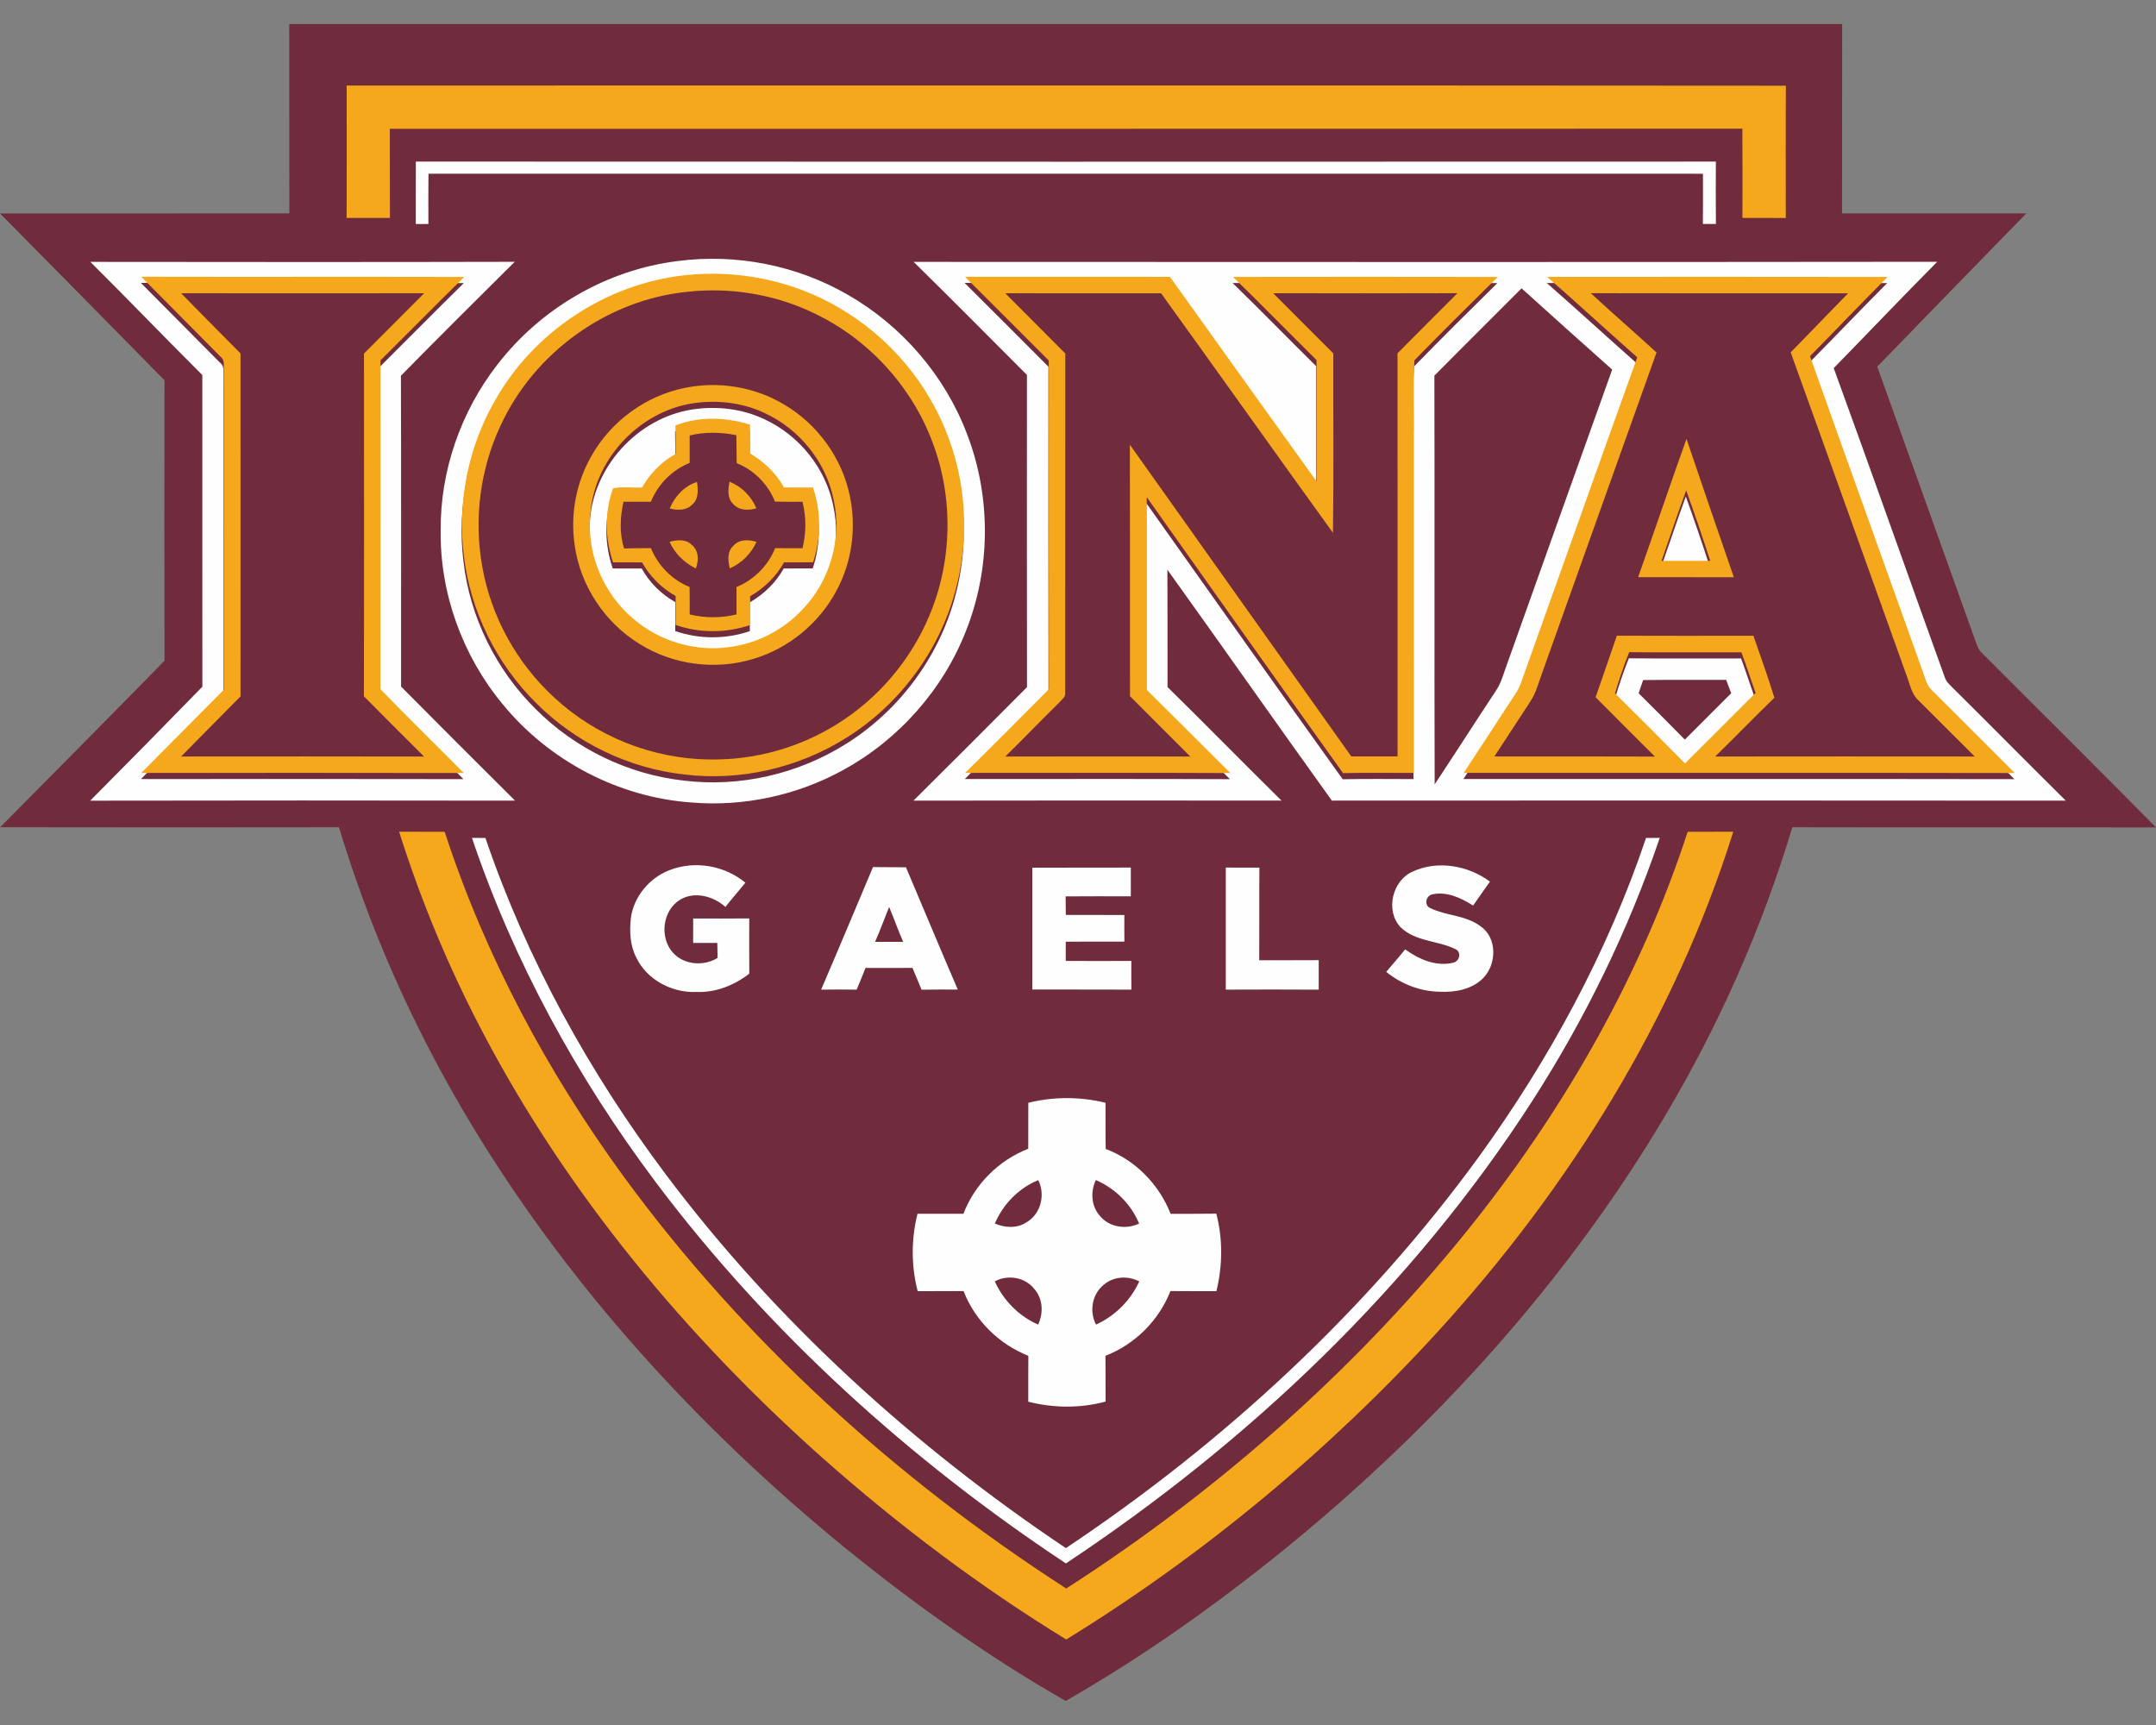 <?xml version="1.0" encoding="UTF-8"?>
<!DOCTYPE svg PUBLIC "-//W3C//DTD SVG 1.1//EN" "http://www.w3.org/Graphics/SVG/1.1/DTD/svg11.dtd">
<!-- Creator: CorelDRAW -->
<svg xmlns="http://www.w3.org/2000/svg" xml:space="preserve" width="2000px" height="1600px" version="1.1" style="shape-rendering:geometricPrecision; text-rendering:geometricPrecision; image-rendering:optimizeQuality; fill-rule:evenodd; clip-rule:evenodd"
viewBox="0 0 2000 1600"
 xmlns:xlink="http://www.w3.org/1999/xlink">
 <rect x="0" y="0" width="2000" height="1600" fill="#808080" stroke="none"/>
 <defs>
  <style type="text/css">
   <![CDATA[
    .fil0 {fill:#702C3C;fill-rule:nonzero}
    .fil2 {fill:#F5A81C;fill-rule:nonzero}
    .fil1 {fill:#FEFEFE;fill-rule:nonzero}
   ]]>
  </style>
 </defs>
 <g id="Capa_x0020_1">
  <g id="Iona_x0020_Gaels.cdr">
   <path class="fil0" d="M268.32 22.34c480.17,0.02 960.35,0 1440.55,0 -0.15,58.53 0.07,117.06 -0.12,175.59 56.98,-0.04 113.94,-0.02 170.93,0 -46.23,47.26 -92.15,94.77 -138.27,142.15 30.58,85.48 61.27,170.93 91.8,256.42 1.17,3.3 2.62,6.61 5.23,9.09 53.82,53.98 108.05,107.59 161.56,161.89 -112.45,-0.22 -224.89,0.09 -337.34,-0.17 -28.1,93.27 -67.81,182.92 -117.47,266.7 -91.94,155.25 -215.26,290.61 -355.02,404.15 -63.6,51.4 -130.53,98.89 -201.58,139.5 -71.52,-40.75 -138.79,-88.67 -202.77,-140.4 -140.16,-114.07 -263.77,-250.12 -355.64,-406.18 -48.87,-82.92 -87.94,-171.59 -115.73,-263.77 -104.76,0.14 -209.55,0.19 -314.31,-0.02 50.9,-51.42 101.91,-102.72 152.47,-154.47 -0.14,-86.7 -0.12,-173.41 -0.02,-260.11 -50.8,-51.63 -101.62,-103.26 -152.59,-154.75 89.46,-0.07 178.93,-0.05 268.39,-0.03 -0.12,-58.53 0.05,-117.06 -0.07,-175.59z"/>
   <path class="fil1" d="M953.9 1022.9c23.39,-5.88 48.21,-5.76 71.62,-0.05 0.14,14.28 -0.14,28.58 0.19,42.88 27.55,10.25 49.51,32.88 60.2,60.15 14.13,-0.12 28.26,0.07 42.4,-0.17 6.13,23.48 5.85,48.35 0.07,71.88 -14.21,-0.02 -28.44,0.05 -42.62,-0.1 -10.73,27.3 -32.93,49.47 -60.29,60.04 0.17,14.15 0.03,28.31 0.14,42.47 -23.43,6.33 -48.3,6.11 -71.76,0.11 0.05,-14.18 -0.04,-28.36 0.08,-42.54 -27.18,-10.78 -49.5,-32.69 -60.06,-60.03 -14.2,0.07 -28.41,0.03 -42.59,0.05 -6.11,-23.41 -6.07,-48.3 -0.17,-71.76 14.21,-0.03 28.39,0 42.59,0 10.52,-27.44 32.79,-49.66 60.15,-60.32 0.05,-14.2 -0.02,-28.41 0.05,-42.61zm356.47 -214.43c23.01,-10.82 51.75,-5.71 71.79,9.28 -5.24,7.38 -10.52,14.73 -15.63,22.18 -11.16,-7.05 -24.51,-13.38 -37.98,-10.35 -5.78,1.28 -7.71,9.9 -2.02,12.58 14.99,7.43 33.38,6.57 47.06,17.14 15.61,10.77 14.8,35.54 2,48.2 -10.28,10.21 -25.6,13.02 -39.59,12.37 -18.23,-0.14 -35.98,-7.04 -50.09,-18.41 6,-6.86 11.78,-13.9 17.63,-20.87 12.76,9.3 29.13,16.37 45.07,12.21 5.61,-1.77 7.23,-9.88 1.43,-12.52 -16.42,-7.97 -37.17,-6.88 -50.9,-20.34 -14.22,-15.23 -7.68,-43.16 11.23,-51.47zm-173.28 -3.76c10.37,0.07 20.79,0.05 31.19,0.05 -0.24,28.65 0,57.27 -0.14,85.92 18.39,-0.1 36.78,0.05 55.17,-0.1 -0.02,9.12 0,18.25 0,27.37 -28.74,-0.19 -57.48,-0.15 -86.22,-0.03 0.04,-37.73 0.07,-75.47 0,-113.21zm-179.45 0.1c30.45,-0.15 60.91,0.05 91.36,-0.1 -0.04,8.9 -0.04,17.78 0,26.67 -20.15,-0.04 -40.33,-0.11 -60.48,0.05 0.02,5.71 0.07,11.45 0.17,17.18 18.1,0.12 36.21,0 54.34,0.07 -0.09,8.21 -0.09,16.44 0.02,24.68 -18.13,0.09 -36.28,-0.07 -54.41,0.09 -0.07,5.95 -0.07,11.9 0,17.85 20.27,0.09 40.57,0.07 60.84,0 -0.02,8.87 -0.05,17.75 0.05,26.62 -30.65,-0.19 -61.27,0.03 -91.89,-0.12 0.02,-37.66 0.02,-75.33 0,-112.99zm-336.85 2.4c23.39,-9.33 51.33,-4.52 70.69,11.54 -6.16,7.52 -12.54,14.85 -18.56,22.46 -11.01,-9.9 -28.29,-14.73 -41.73,-6.87 -16.46,9.75 -19.63,34.59 -7.33,48.87 10.14,11.8 28.94,13.39 41.81,5.26 -0.14,-4.64 -0.22,-9.26 -0.26,-13.88 -7.5,-0.02 -14.97,-0.02 -22.42,0.03 0.07,-7.57 0.07,-15.13 0.03,-22.7 17.32,0.05 34.66,0.12 52.01,-0.05 0,17.06 -0.07,34.15 0.05,51.23 -13.88,10.78 -31.15,17.7 -48.92,16.96 -22.58,1.07 -46,-11.13 -55.89,-31.86 -5.95,-11.32 -6.38,-24.53 -5.02,-36.97 2.78,-19.66 17.13,-36.86 35.54,-44.02zm-182.99 -30.05c4.16,0 8.33,0.05 12.49,0.07 38.26,112.33 96.27,217.38 167.39,312.17 102.19,136.05 229.94,251.97 371.08,346.55 147.02,-98.15 279.05,-220.06 383.24,-363.18 65.43,-90.39 119.25,-189.66 154.94,-295.52 4.24,-0.04 8.45,-0.09 12.73,-0.11 -29.29,86.06 -69.43,168.29 -118.66,244.66 -110.92,171.89 -262.27,315.55 -432.23,428.33 -144.95,-96 -275.84,-214.45 -380.48,-353.61 -72.73,-96.87 -131.72,-204.44 -170.5,-319.36zm1126.04 -316.64c7.83,21.65 15.23,43.47 22.3,65.38 -15.06,-0.02 -30.12,-0.05 -45.16,0.03 7.66,-21.8 14.92,-43.74 22.86,-65.41zm-1178.08 -310.65c401.97,0.22 803.96,0.14 1205.95,0.02 -0.07,19.3 -0.15,38.57 0.04,57.87 -4.04,0 -8.09,0 -12.08,0 0.19,-15.54 0.12,-31.07 0.07,-46.61 -394.09,0 -788.18,0.05 -1182.25,-0.03 -0.24,15.57 -0.09,31.1 -0.07,46.64 -3.9,0 -7.8,0.02 -11.71,0.02 0.08,-19.29 0.03,-38.61 0.05,-57.91zm242.84 92.27c54.17,-7.11 110.61,3.88 157.94,31.31 50.2,28.75 90.15,75.14 110.59,129.32 22.29,57.96 21.96,124.25 -0.88,182 -21.22,54.63 -62.39,101.07 -113.71,129.27 -42.66,23.55 -92.37,34.38 -140.93,30.31 -67.74,-4.64 -132.6,-38.83 -175.47,-91.37 -37.05,-44.71 -58.11,-102.62 -57.34,-160.77 -0.53,-55.25 18.62,-110.26 52.46,-153.85 40.26,-52.37 101.67,-88.13 167.34,-96.22zm6.73 18.8l0 0c-72.69,7.76 -140.17,52.08 -176.16,115.71 -25.11,43.16 -35.41,94.6 -29.25,144.11 5.95,51.56 30.27,100.7 67.17,137.1 36.52,36.59 85.63,60.44 137.05,66.15 52.04,6.42 106.1,-6 150.45,-33.89 49.15,-30.57 86.08,-80.11 101.21,-135.98 12.76,-46.15 10.74,-96.29 -5.82,-141.23 -18.35,-50.87 -55.23,-94.7 -102.01,-121.78 -42.66,-25.15 -93.46,-35.47 -142.64,-30.19zm-551.51 -18.04c131.22,0.15 262.45,0.26 393.67,-0.07 -35.36,35.07 -70.67,70.17 -105.58,105.69 0.34,96.1 0.05,192.21 0.15,288.31 35.14,35.38 70.33,70.69 105.74,105.81 -131.37,-0.19 -262.76,-0.24 -394.12,0.02 34.86,-35.05 69.55,-70.31 104.05,-105.71 -0.1,-96.39 0,-192.75 -0.05,-289.12 -34.88,-34.71 -68.95,-70.24 -103.86,-104.93zm46.85 19.49l0 0c24.68,24.67 49.09,49.61 73.72,74.33 2.52,1.93 3.06,4.95 2.87,7.95 -0.11,100.29 -0.04,200.55 -0.02,300.84 -25.58,25.65 -50.92,51.51 -76.52,77.11 99.74,-0.07 199.46,-0.14 299.2,0.05 -25.74,-25.96 -51.89,-51.49 -77.33,-77.73 0.1,-101.67 0.03,-203.34 0.05,-304.98 25.96,-25.72 51.56,-51.8 77.64,-77.4 -99.89,-0.27 -199.75,0.07 -299.61,-0.17zm716.85 -19.49c316.5,0.1 633.02,0.29 949.55,-0.09 -32.36,32.55 -63.96,65.83 -96.03,98.64 34.9,95.56 68.64,191.59 103.21,287.26 0.93,2.74 2.86,4.9 4.88,6.95 35.83,35.55 71.29,71.48 107.19,106.98 -226.94,-0.24 -453.88,-0.15 -680.82,-0.05 -51.18,-71.14 -101.46,-142.93 -152.57,-214.14 0.22,36.26 0.03,72.52 0.12,108.8 35.48,34.86 70.29,70.43 105.72,105.34 -113.81,-0.1 -227.61,-0.19 -341.42,0.05 35.27,-34.93 70.31,-70.1 105.34,-105.29 -0.17,-96.53 -0.05,-193.06 -0.05,-289.59 -35.02,-34.98 -69.76,-70.24 -105.12,-104.86zm47.28 19.51l0 0c26.05,25.77 51.84,51.78 77.75,77.69 0,101.62 -0.11,203.24 0.08,304.86 -25.75,26.03 -51.59,51.97 -77.69,77.62 82.02,0.07 164.01,-0.24 246.02,0.14 -25.83,-25.72 -51.58,-51.56 -77.54,-77.16 0,-59.6 -0.02,-119.21 0,-178.81 60.63,85.4 121.06,170.96 182.12,256.04 21.89,-0.47 43.78,-0.17 65.67,-0.17 -0.05,-105.3 0,-210.61 -0.03,-315.92 0.43,-22.25 -0.85,-44.66 0.57,-66.82 25.44,-26.05 51.33,-51.77 77.31,-77.32 -81.88,-0.17 -163.75,-0.15 -245.6,-0.03 26.13,25.39 51.54,51.51 77.47,77.09 -0.04,37.55 -0.02,75.07 0.03,112.59 -45.42,-63.17 -90.7,-126.46 -135.98,-189.75 -63.41,-0.02 -126.8,0.05 -190.18,-0.05zm540.08 0.1l0 0c28.1,24.58 55.59,49.87 83.57,74.61 -36.38,100.96 -72.15,202.18 -108.31,303.2 -2.5,6.45 -6.73,11.97 -10.47,17.73 -14.04,21.51 -28,43.07 -42.16,64.5 170.38,0.1 340.77,-0.16 511.15,0.15 -25.62,-25.63 -51.18,-51.28 -76.88,-76.81 -5.02,-4.61 -6.3,-11.56 -8.58,-17.65 -34.77,-97.41 -69.89,-194.7 -104.5,-292.16 24.07,-24.41 47.72,-49.25 71.95,-73.52 -105.27,-0.19 -210.5,-0.1 -315.77,-0.05zm-104.28 85.94l0 0c0.35,126.37 -0.15,252.73 0.26,379.08 19.01,-28.65 37.5,-57.65 56.49,-86.33 5.33,-7.61 7.47,-16.75 10.7,-25.33 32.55,-90.99 64.81,-182.07 97.48,-273.03 -28.14,-25.01 -56.13,-50.19 -84.06,-75.41 -26.93,27.03 -54.06,53.87 -80.87,81.02zm-688.06 31.31c22.41,-3.35 45.92,-0.69 66.48,9.07 32.19,14.82 56.84,45.25 63.88,80.06 8.24,36.57 -3.54,76.86 -30.02,103.34 -17.4,18.15 -41.05,30.26 -65.98,33.52 -31.81,4.81 -65.34,-5.14 -89.68,-26.08 -27.29,-22.86 -42.9,-59 -40.09,-94.6 2.35,-51.61 44.42,-97.62 95.41,-105.31zm-16.32 20.51l0 0c0.21,8.83 0.24,17.66 0.17,26.48 -13.12,7.26 -23.77,18.18 -31.2,31.15 -8.9,0.33 -18.03,-1.05 -26.79,0.67 -8.09,22.1 -7.57,46.54 -0.02,68.71 8.97,0.03 17.94,0 26.91,0.05 7.23,13.06 18.1,23.82 31.12,31.17 0,8.94 0,17.89 -0.02,26.84 22.34,7.73 46.8,7.64 69.19,0.09 -0.08,-8.9 -0.08,-17.8 -0.08,-26.67 13.07,-7.54 24.13,-18.25 31.48,-31.45 9,-0.03 17.97,0 26.94,-0.08 7.49,-22.46 7.54,-46.94 -0.1,-69.38 -8.97,0 -17.94,0.03 -26.91,-0.04 -7.3,-13.26 -18.53,-23.82 -31.45,-31.53 0.09,-8.9 0.12,-17.8 -0.05,-26.7 -22.49,-7.04 -46.99,-7.85 -69.19,0.69zm871.6 248.52c3.85,-12.89 8.14,-25.69 13.16,-38.18 34.69,0.35 69.38,0.07 104.09,0.14 4.69,12.44 8.66,25.17 13.18,37.69 -21.96,21.65 -43.56,43.66 -65.5,65.33 -21.51,-21.79 -43.16,-43.44 -64.93,-64.98zm26.41 -18.01l0 0c-1.36,4.09 -2.79,8.16 -4.17,12.23 14.33,14.3 28.72,28.51 42.86,43 14.32,-14.35 28.64,-28.7 43.02,-43 -1.62,-4.11 -3.15,-8.25 -4.67,-12.37 -25.67,0.1 -51.37,-0.17 -77.04,0.14zm-762.53 287.17c16.27,-37.81 32.12,-75.79 48.13,-113.69 10.19,0.17 20.39,0.05 30.58,0.17 16.06,37.78 31.78,75.73 48.08,113.44 -11.2,-0.02 -22.41,-0.11 -33.59,0.12 -2.84,-6.75 -5.62,-13.49 -8.45,-20.22 -14.54,0.09 -29.05,0.07 -43.57,0.02 -2.66,6.74 -5.37,13.47 -8.2,20.16 -11.02,-0.17 -22.01,-0.17 -32.98,0zm63.1 -76.69l0 0c-4.4,10.75 -8.33,21.68 -13.02,32.33 8.66,0 17.32,0 26.01,0 -4.59,-10.68 -8.52,-21.62 -12.99,-32.33zm98.07 293.63l0 0c9.33,3.93 20.37,4.72 29.15,-1.04 13.44,-7.59 17.99,-25.68 11.11,-39.24 -18.15,7.45 -32.62,22.3 -40.26,40.28zm96.99 -7.66l0 0c8.59,11.02 24.5,13.59 36.83,7.66 -7.52,-18.1 -22.18,-32.59 -40.12,-40.35 -5.06,10.49 -4.4,23.63 3.29,32.69zm-97.03 61.29l0 0c8.02,17.73 22.31,32.22 40.16,40.07 5.21,-10.8 4.45,-24.36 -3.83,-33.4 -8.59,-10.64 -24.48,-13.11 -36.33,-6.67zm101.38 2.91l0 0c-11.14,8.61 -13.97,24.84 -7.49,37.19 17.67,-8.05 32.05,-22.39 40.11,-40.07 -10.3,-5.4 -23.63,-4.76 -32.62,2.88z"/>
   <path class="fil2" d="M1519.59 535.37c15.18,-42.68 29.55,-85.65 44.87,-128.27 14.47,42.83 29.17,85.56 43.93,128.3 -29.6,-0.05 -59.2,0.02 -88.8,-0.03zm-1149.34 236.1c14.08,0 28.17,-0.04 42.26,0.05 37.45,115.04 95.31,222.92 166.57,320.5 111.07,151.44 252.36,279.81 410.01,381.38 144.05,-92.65 273.98,-208 380.34,-342.41 84.84,-107.66 153.61,-228.87 196.13,-359.47 14.11,-0.09 28.19,-0.05 42.28,-0.05 -54.01,172.65 -151.83,329.42 -273.17,462.71 -101.25,110.81 -217.74,207.84 -345.58,286.52 -80.14,-49.1 -155.49,-105.9 -225.82,-168.19 -126.61,-112.64 -236.94,-245.17 -315.79,-395.61 -31.17,-59.37 -57.05,-121.47 -77.23,-185.43zm310.07 -265.24c5.43,-6.24 14.23,-5.91 21.44,-3.57 -5.02,10.92 -13.73,19.7 -24.79,24.53 -1.67,-7.07 -2.64,-15.59 3.35,-20.96zm-59.22 -3.64c6.9,-1.96 15.18,-2.76 20.68,2.83 6.47,5.3 6.61,14.58 3.66,21.84 -10.68,-5.28 -19.37,-13.82 -24.34,-24.67zm58.89 -35.27c-5.61,-5.42 -4.52,-13.63 -3.24,-20.55 11.28,4.54 20.16,13.53 24.89,24.69 -7.37,2.22 -16.25,2.17 -21.65,-4.14zm-58.7 4.31c4.64,-11.21 13.49,-20.92 25.3,-24.58 0.97,7.14 1.73,15.78 -4.43,20.96 -5.42,5.71 -13.8,5.43 -20.87,3.62zm-299.72 -392.28c445.03,0.09 890.06,-0.26 1335.09,0.16 -0.26,40.88 -0.07,81.78 -0.09,122.66 -13.42,-0.07 -26.82,-0.05 -40.21,-0.02 0,-27.6 0.16,-55.21 -0.08,-82.81 -418.21,0.24 -836.45,0 -1254.67,0.12 0.14,27.56 0,55.13 0.1,82.69 -13.4,-0.03 -26.77,-0.03 -40.17,0 0.1,-40.93 0.1,-81.88 0.03,-122.8zm314.09 175.9c49.18,-5.28 99.98,5.05 142.64,30.2 46.78,27.07 83.66,70.9 102.01,121.77 16.56,44.95 18.58,95.08 5.83,141.24 -15.14,55.87 -52.06,105.4 -101.22,135.98 -44.35,27.88 -98.41,40.3 -150.45,33.88 -51.41,-5.71 -100.52,-29.55 -137.05,-66.15 -36.9,-36.4 -61.22,-85.53 -67.17,-137.09 -6.16,-49.52 4.15,-100.96 29.25,-144.12 36,-63.62 103.48,-107.95 176.16,-115.71zm1.86 15.42l0 0c-74.16,7.38 -142.05,56.42 -173.12,123.99 -18.96,40.23 -24.89,86.34 -17.18,130.12 8.02,46.71 32.12,90.4 67.1,122.37 38.78,35.98 91.15,56.87 144.04,57.27 41.55,0.77 83.16,-10.82 118.35,-32.92 37.86,-23.58 68.12,-59.13 85.32,-100.29 21.66,-51.07 22.54,-110.6 2.5,-162.32 -19.46,-51.13 -59.1,-94.25 -108.42,-117.9 -36.55,-17.89 -78.21,-24.79 -118.59,-20.32zm-506.51 -13.97c99.86,0.24 199.72,-0.09 299.6,0.17 -26.08,25.6 -51.68,51.68 -77.64,77.4 -0.02,101.65 0.05,203.32 -0.04,304.98 25.43,26.25 51.58,51.78 77.32,77.74 -99.74,-0.19 -199.45,-0.12 -299.2,-0.05 25.61,-25.6 50.95,-51.47 76.52,-77.12 -0.02,-100.28 -0.09,-200.55 0.03,-300.84 0.19,-3 -0.36,-6.02 -2.88,-7.95 -24.63,-24.72 -49.04,-49.65 -73.71,-74.33zm37.02 15.3l0 0c18.2,18.73 36.76,37.15 55.06,55.8 0.09,106.05 0.02,212.09 0.02,318.14 -18.42,18.54 -36.79,37.14 -55.13,55.75 75.14,-0.03 150.3,-0.14 225.44,0.05 -18.65,-18.61 -37.4,-37.15 -55.86,-55.94 0.28,-105.98 0.12,-211.93 0.09,-317.88 18.56,-18.68 37.29,-37.22 55.82,-55.92 -75.16,0.12 -150.3,0.1 -225.44,0zm727.1 -15.27c63.39,0.09 126.77,0.02 190.18,0.05 45.28,63.29 90.56,126.58 135.98,189.75 -0.05,-37.52 -0.07,-75.05 -0.02,-112.59 -25.94,-25.58 -51.35,-51.71 -77.48,-77.09 81.86,-0.12 163.73,-0.15 245.6,0.02 -25.98,25.56 -51.87,51.28 -77.3,77.33 -1.43,22.15 -0.15,44.56 -0.58,66.81 0.03,105.31 -0.02,210.62 0.03,315.93 -21.89,0 -43.78,-0.31 -65.67,0.17 -61.05,-85.09 -121.49,-170.65 -182.12,-256.05 -0.02,59.61 0,119.21 0,178.81 25.96,25.6 51.71,51.44 77.55,77.16 -82.02,-0.38 -164.01,-0.07 -246.03,-0.14 26.11,-25.65 51.94,-51.58 77.69,-77.61 -0.19,-101.62 -0.07,-203.25 -0.07,-304.87 -25.91,-25.91 -51.71,-51.91 -77.76,-77.68zm37.38 15.27l0 0c18.49,18.7 37.26,37.15 55.7,55.89 -0.17,105.22 0.02,210.41 -0.09,315.6 0.02,3.47 -3.45,5.52 -5.36,7.99 -16.99,16.52 -33.24,33.77 -50.23,50.26 57.2,-0.17 114.43,-0.1 171.63,-0.03 -18.66,-18.65 -37.36,-37.26 -55.94,-55.98 -0.07,-77.76 0.09,-155.49 -0.1,-233.25 68.38,96.43 136.96,192.73 205.39,289.14 14.3,0.07 28.62,0.04 42.92,0 -0.02,-124.63 0.1,-249.29 -0.05,-373.92 18.39,-18.7 37.1,-37.11 55.58,-55.75 -56.93,0.2 -113.9,0.15 -170.83,0.03 18.48,18.68 37.14,37.17 55.7,55.77 -0.15,55.49 0.47,111 -0.31,166.46 -53.39,-73.88 -106.12,-148.26 -159.44,-222.16 -48.18,0 -96.39,0.1 -144.57,-0.05zm502.71 -15.18c105.26,-0.04 210.5,-0.14 315.76,0.05 -24.22,24.27 -47.87,49.11 -71.95,73.52 34.62,97.46 69.74,194.75 104.5,292.16 2.28,6.09 3.57,13.04 8.59,17.66 25.69,25.53 51.25,51.18 76.87,76.8 -170.38,-0.31 -340.77,-0.05 -511.15,-0.14 14.16,-21.44 28.12,-43 42.16,-64.51 3.74,-5.75 7.97,-11.27 10.47,-17.72 36.17,-101.03 71.93,-202.25 108.31,-303.2 -27.98,-24.75 -55.46,-50.04 -83.56,-74.62zm40.49 15.13l0 0c20.09,18.61 40.79,36.5 60.96,54.99 -35.4,98.72 -70.45,197.56 -105.76,296.3 -3.52,9.3 -5.8,19.25 -11.42,27.6 -11.14,16.92 -22.08,33.95 -33.26,50.82 49.63,0.03 99.29,-0.11 148.94,0.1 -18.37,-18.32 -36.78,-36.59 -55.01,-55.06 6.66,-18.98 13.11,-38.04 19.68,-57.06 42.23,0.17 84.47,0.1 126.7,0.05 6.57,19.13 13.54,38.14 19.44,57.51 -18.54,17.94 -36.45,36.5 -54.89,54.51 80.25,-0.12 160.51,-0.09 240.76,-0.02 -17.39,-17.2 -34.62,-34.62 -52.01,-51.85 -6.9,-6.11 -8.14,-15.7 -11.42,-23.84 -35.81,-99.69 -71.31,-199.51 -107.31,-299.15 17.66,-18.35 35.62,-36.43 53.25,-54.82 -79.54,0.02 -159.11,0.14 -238.65,-0.08zm22.44 371.16l0 0c21.77,21.53 43.42,43.18 64.93,64.98 21.94,-21.68 43.54,-43.69 65.51,-65.34 -4.53,-12.51 -8.5,-25.24 -13.19,-37.69 -34.71,-0.07 -69.4,0.22 -104.09,-0.14 -5.02,12.49 -9.31,25.29 -13.16,38.19zm-862.39 -283.43c31.03,-6.28 64.38,-0.83 91.56,15.49 31.02,18.2 53.93,49.8 61.07,85.09 6.12,29.31 1.98,60.76 -12.2,87.2 -15.92,30.24 -44.21,53.77 -77,63.58 -35.14,10.89 -74.92,5.8 -106.04,-13.85 -32.15,-19.68 -54.9,-54.04 -60.04,-91.42 -4.28,-28.53 1.34,-58.46 15.85,-83.42 18.2,-32 50.63,-55.53 86.8,-62.67zm7.11 14.4l0 0c-50.99,7.68 -93.05,53.7 -95.41,105.31 -2.81,35.59 12.8,71.73 40.09,94.6 24.34,20.94 57.87,30.88 89.68,26.08 24.94,-3.26 48.59,-15.37 65.98,-33.53 26.48,-26.48 38.26,-66.76 30.03,-103.33 -7.05,-34.81 -31.7,-65.24 -63.89,-80.07 -20.56,-9.75 -44.06,-12.42 -66.48,-9.06zm-16.32 20.51c22.2,-8.55 46.71,-7.74 69.19,-0.69 0.17,8.9 0.14,17.79 0.05,26.69 12.92,7.71 24.15,18.28 31.45,31.53 8.97,0.07 17.95,0.05 26.91,0.05 7.64,22.43 7.59,46.92 0.1,69.38 -8.97,0.07 -17.94,0.05 -26.93,0.07 -7.36,13.2 -18.42,23.91 -31.48,31.45 0,8.88 0,17.78 0.07,26.68 -22.39,7.54 -46.85,7.64 -69.19,-0.1 0.02,-8.94 0.02,-17.89 0.02,-26.84 -13.01,-7.35 -23.89,-18.1 -31.12,-31.17 -8.97,-0.04 -17.94,-0.02 -26.91,-0.04 -7.54,-22.18 -8.07,-46.61 0.02,-68.72 8.76,-1.71 17.9,-0.33 26.79,-0.67 7.43,-12.96 18.09,-23.88 31.2,-31.14 0.07,-8.83 0.04,-17.66 -0.17,-26.48zm13.21 9.32l0 0c0.02,8.47 0.04,16.95 0.02,25.42 -16.35,6.59 -29.34,19.84 -36.02,36.09 -8.45,0.02 -16.92,0 -25.37,-0.02 -3.26,14.2 -3.8,29.24 0.46,43.32 8.3,-0.21 16.63,-0.28 24.95,-0.31 6.64,16.18 19.59,29.46 35.88,36.03 0.15,8.47 0.12,16.96 0.1,25.46 14.25,3.54 29.17,3.45 43.42,0.02 0.05,-8.47 0.05,-16.94 0,-25.41 16.23,-6.71 29.29,-19.77 35.86,-36.07 8.45,0.05 16.92,0.07 25.39,0.07 3.49,-14.18 3.52,-28.98 -0.03,-43.11 -8.51,0.09 -17.01,0.09 -25.53,-0.15 -6.42,-16.06 -19.34,-29.29 -35.5,-35.62 -0.16,-8.66 -0.16,-17.34 -0.33,-26 -14.28,-2.81 -29.1,-3.17 -43.3,0.28zm924.42 50.92l0 0c-7.95,21.68 -15.21,43.62 -22.87,65.41 15.04,-0.07 30.1,-0.05 45.16,-0.02 -7.07,-21.92 -14.47,-43.74 -22.29,-65.39z"/>
  </g>
 </g>
</svg>
